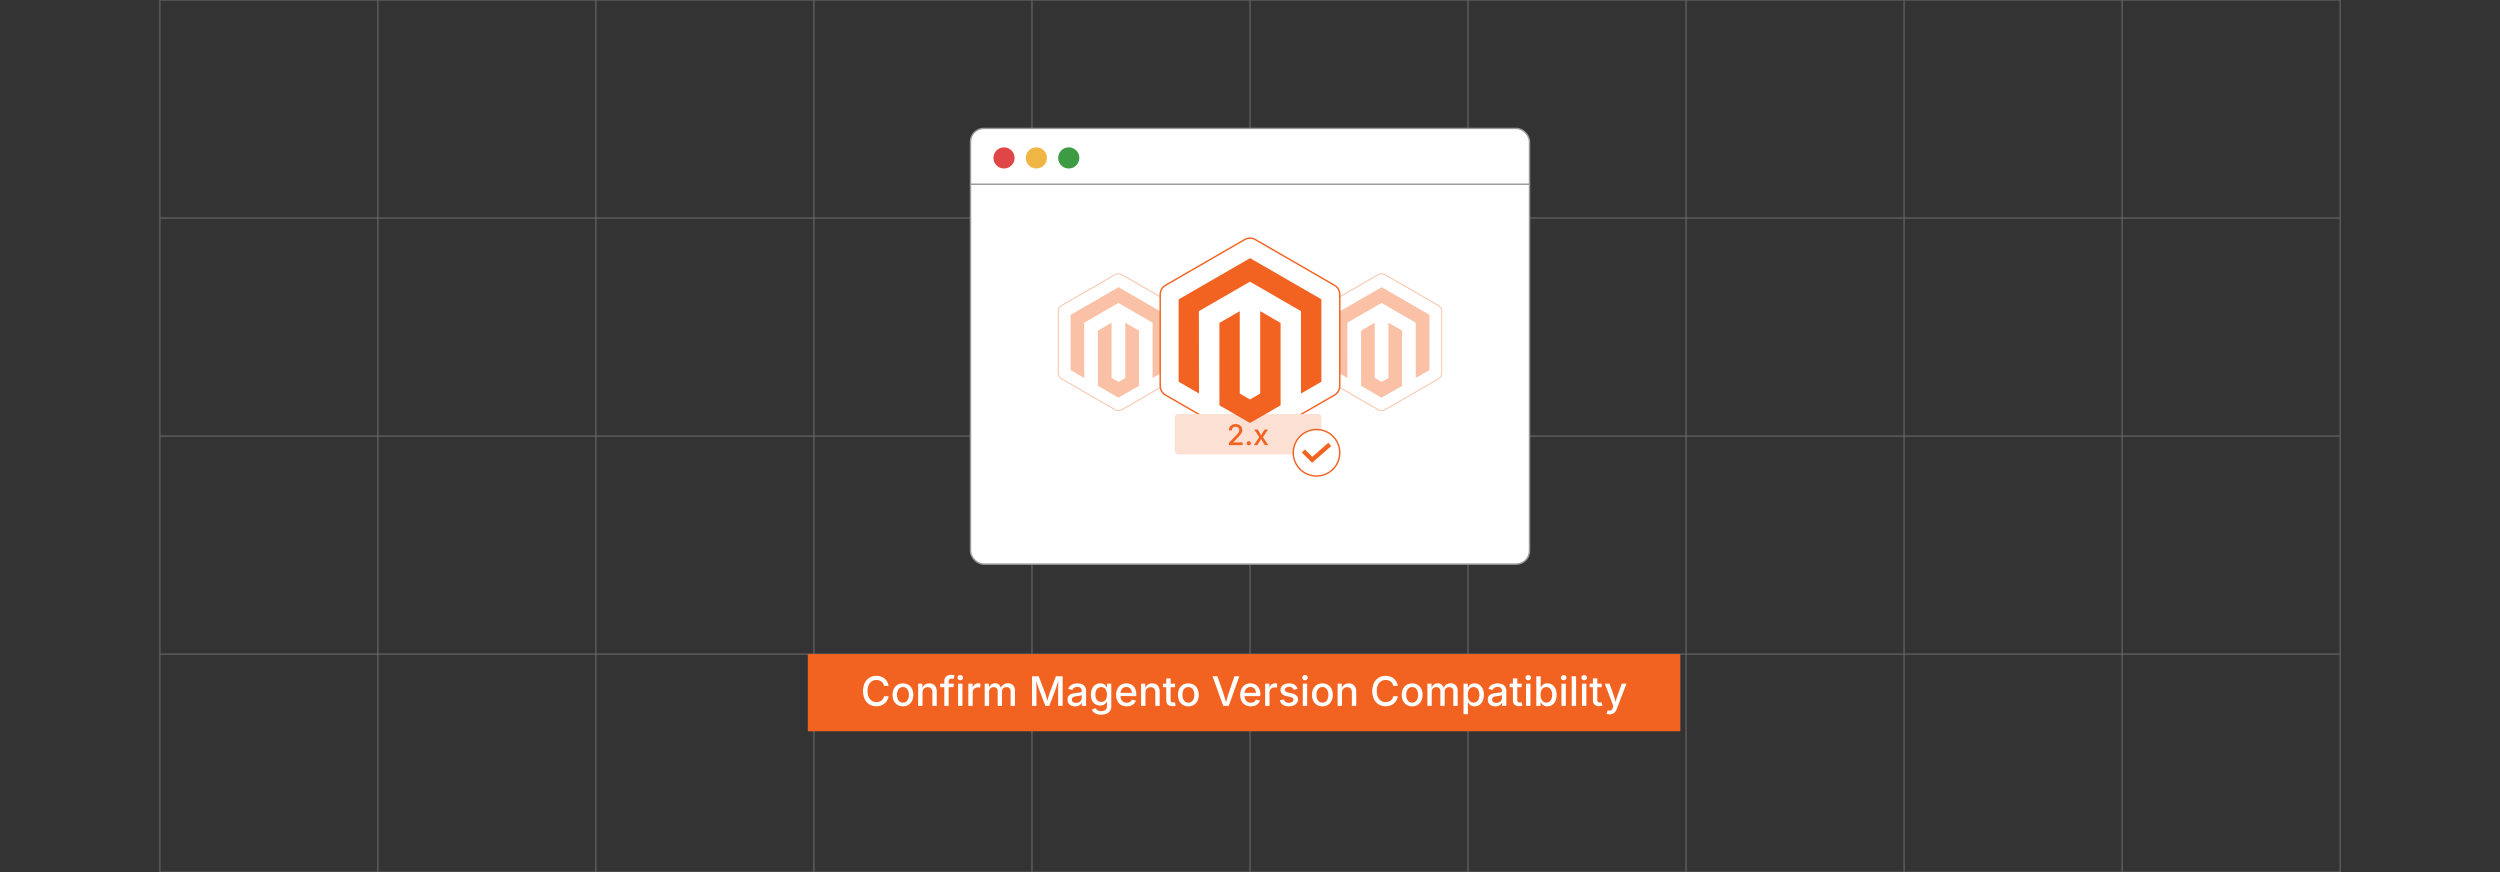 <svg id="Layer_1" data-name="Layer 1" xmlns="http://www.w3.org/2000/svg" viewBox="0 0 860 300"><rect x="0" y="0" width="860" height="300" fill="#333333" stroke="none"/><g opacity="0.35"><line x1="55" x2="55" y2="300" fill="none" stroke="#ccc" stroke-miterlimit="10" stroke-width="0.375"/><line x1="130" x2="130" y2="300" fill="none" stroke="#ccc" stroke-miterlimit="10" stroke-width="0.375"/><line x1="205" x2="205" y2="300" fill="none" stroke="#ccc" stroke-miterlimit="10" stroke-width="0.375"/><line x1="280" x2="280" y2="300" fill="none" stroke="#ccc" stroke-miterlimit="10" stroke-width="0.375"/><line x1="355" x2="355" y2="300" fill="none" stroke="#ccc" stroke-miterlimit="10" stroke-width="0.375"/><line x1="430" x2="430" y2="300" fill="none" stroke="#ccc" stroke-miterlimit="10" stroke-width="0.375"/><line x1="505" x2="505" y2="300" fill="none" stroke="#ccc" stroke-miterlimit="10" stroke-width="0.375"/><line x1="580" x2="580" y2="300" fill="none" stroke="#ccc" stroke-miterlimit="10" stroke-width="0.375"/><line x1="655" x2="655" y2="300" fill="none" stroke="#ccc" stroke-miterlimit="10" stroke-width="0.375"/><line x1="730" x2="730" y2="300" fill="none" stroke="#ccc" stroke-miterlimit="10" stroke-width="0.375"/><line x1="805" x2="805" y2="300" fill="none" stroke="#ccc" stroke-miterlimit="10" stroke-width="0.375"/><line x1="805" x2="55" fill="none" stroke="#ccc" stroke-miterlimit="10" stroke-width="0.375"/><line x1="805" y1="75" x2="55" y2="75" fill="none" stroke="#ccc" stroke-miterlimit="10" stroke-width="0.375"/><line x1="805" y1="150" x2="55" y2="150" fill="none" stroke="#ccc" stroke-miterlimit="10" stroke-width="0.375"/><line x1="805" y1="225" x2="55" y2="225" fill="none" stroke="#ccc" stroke-miterlimit="10" stroke-width="0.375"/><line x1="805" y1="300" x2="55" y2="300" fill="none" stroke="#ccc" stroke-miterlimit="10" stroke-width="0.375"/></g><rect x="333.851" y="44.18" width="192.298" height="149.873" rx="4.544" fill="#fff"/><circle cx="345.38" cy="54.328" r="3.643" fill="#e14647"/><circle cx="356.512" cy="54.328" r="3.643" fill="#efb643"/><circle cx="367.645" cy="54.328" r="3.643" fill="#3c9b43"/><rect x="333.851" y="44.18" width="192.298" height="149.873" rx="4.544" fill="none" stroke="#999" stroke-miterlimit="10" stroke-width="0.5"/><line x1="333.851" y1="63.376" x2="526.149" y2="63.376" fill="none" stroke="#999" stroke-miterlimit="10" stroke-width="0.5"/><g opacity="0.4"><path d="M364.039,107.281v21.038a2.485,2.485,0,0,0,1.243,2.152l18.22,10.519a2.486,2.486,0,0,0,2.485,0l18.22-10.519a2.486,2.486,0,0,0,1.243-2.152V107.281a2.485,2.485,0,0,0-1.243-2.152L385.987,94.609a2.485,2.485,0,0,0-2.485,0l-18.22,10.519A2.485,2.485,0,0,0,364.039,107.281Z" fill="#fff"/><path d="M364.035,107.192v21.038a2.486,2.486,0,0,0,1.243,2.152l18.22,10.519a2.486,2.486,0,0,0,2.485,0l18.22-10.519a2.485,2.485,0,0,0,1.243-2.152V107.192a2.485,2.485,0,0,0-1.243-2.152l-18.22-10.519a2.485,2.485,0,0,0-2.485,0l-18.22,10.519A2.485,2.485,0,0,0,364.035,107.192Z" fill="none" stroke="#f26322" stroke-miterlimit="10" stroke-width="0.335"/><polygon points="384.761 98.793 368.284 108.303 368.284 127.3 372.988 130.019 372.954 111.018 384.728 104.223 396.501 111.018 396.501 130.011 401.205 127.3 401.205 108.287 384.761 98.793" fill="#f26322"/><polygon points="387.094 130.015 384.744 131.381 382.382 130.028 382.382 111.018 377.683 113.733 377.691 132.734 384.74 136.807 391.798 132.734 391.798 113.733 387.094 111.018 387.094 130.015" fill="#f26322"/></g><g opacity="0.4"><path d="M454.561,107.281v21.038a2.485,2.485,0,0,0,1.243,2.152l18.22,10.519a2.486,2.486,0,0,0,2.485,0l18.22-10.519a2.486,2.486,0,0,0,1.243-2.152V107.281a2.485,2.485,0,0,0-1.243-2.152l-18.22-10.519a2.485,2.485,0,0,0-2.485,0l-18.22,10.519A2.485,2.485,0,0,0,454.561,107.281Z" fill="#fff"/><path d="M454.557,107.192v21.038a2.486,2.486,0,0,0,1.243,2.152l18.22,10.519a2.486,2.486,0,0,0,2.485,0l18.22-10.519a2.485,2.485,0,0,0,1.243-2.152V107.192a2.485,2.485,0,0,0-1.243-2.152l-18.22-10.519a2.485,2.485,0,0,0-2.485,0l-18.22,10.519A2.485,2.485,0,0,0,454.557,107.192Z" fill="none" stroke="#f26322" stroke-miterlimit="10" stroke-width="0.335"/><polygon points="475.283 98.793 458.806 108.303 458.806 127.3 463.509 130.019 463.476 111.018 475.249 104.223 487.023 111.018 487.023 130.011 491.726 127.3 491.726 108.287 475.283 98.793" fill="#f26322"/><polygon points="477.616 130.015 475.266 131.381 472.904 130.028 472.904 111.018 468.205 113.733 468.213 132.734 475.262 136.807 482.319 132.734 482.319 113.733 477.616 111.018 477.616 130.015" fill="#f26322"/></g><path d="M399.117,101.461v31.383a3.707,3.707,0,0,0,1.854,3.211l27.178,15.691a3.707,3.707,0,0,0,3.707,0l27.178-15.691a3.708,3.708,0,0,0,1.854-3.211V101.461a3.707,3.707,0,0,0-1.854-3.211L431.857,82.559a3.707,3.707,0,0,0-3.707,0L400.971,98.25A3.707,3.707,0,0,0,399.117,101.461Z" fill="#fff"/><path d="M399.111,101.33v31.383a3.707,3.707,0,0,0,1.854,3.211l27.178,15.691a3.707,3.707,0,0,0,3.707,0l27.178-15.691a3.707,3.707,0,0,0,1.854-3.211V101.33a3.707,3.707,0,0,0-1.854-3.211L431.851,82.428a3.707,3.707,0,0,0-3.707,0L400.965,98.119A3.707,3.707,0,0,0,399.111,101.33Z" fill="none" stroke="#f26322" stroke-miterlimit="10" stroke-width="0.5"/><rect x="404.176" y="142.429" width="50.381" height="13.872" rx="1.024" fill="#fce0d3"/><polygon points="430.028 88.8 405.449 102.987 405.449 131.324 412.466 135.38 412.416 107.037 429.978 96.9 447.541 107.037 447.541 135.368 454.557 131.324 454.557 102.962 430.028 88.8" fill="#f26322"/><polygon points="433.508 135.374 430.003 137.412 426.48 135.393 426.48 107.037 419.469 111.087 419.482 139.43 429.997 145.505 440.524 139.43 440.524 111.087 433.508 107.037 433.508 135.374" fill="#f26322"/><path d="M422.744,153.114v-.791l2.425-2.507q.374-.393.623-.695a2.735,2.735,0,0,0,.379-.58,1.384,1.384,0,0,0,.129-.594,1.126,1.126,0,0,0-.166-.619,1.093,1.093,0,0,0-.451-.397,1.46,1.46,0,0,0-.649-.139,1.355,1.355,0,0,0-.662.155,1.081,1.081,0,0,0-.436.439,1.382,1.382,0,0,0-.153.667h-1.05a2.141,2.141,0,0,1,.302-1.143,2.071,2.071,0,0,1,.825-.763,2.783,2.783,0,0,1,2.39-.002,2.067,2.067,0,0,1,.808.727,1.884,1.884,0,0,1,.292,1.037,2.088,2.088,0,0,1-.146.768,3.494,3.494,0,0,1-.513.844,13.543,13.543,0,0,1-1.033,1.141l-1.399,1.462v.058H427.46v.935Z" fill="#f26322"/><path d="M429.593,153.186a.703.703,0,0,1-.71-.71.672.672,0,0,1,.206-.496.72.72,0,0,1,1.002,0,.673.673,0,0,1,.206.496.704.704,0,0,1-.705.71Z" fill="#f26322"/><path d="M431.353,153.114l2.103-3.159-.005.815-1.989-3.016h1.189l.604.979q.249.401.438.771c.127.246.255.484.386.714h-.483c.137-.23.264-.468.379-.714a6.532,6.532,0,0,1,.431-.771l.618-.979h1.17l-2.009,3.044v-.791l2.091,3.107h-1.185l-.719-1.141c-.166-.266-.311-.517-.436-.758s-.252-.471-.383-.695h.488q-.192.337-.364.695a7.808,7.808,0,0,1-.422.758l-.729,1.141Z" fill="#f26322"/><circle cx="452.883" cy="155.755" r="8" fill="#fff" stroke="#f26322" stroke-miterlimit="10" stroke-width="0.5"/><polygon points="456.938 152.306 451.423 157.134 448.898 154.612 447.829 155.681 451.352 159.204 457.936 153.445 456.938 152.307 456.938 152.306" fill="#f26322"/><rect x="277.883" y="225" width="300.149" height="26.553" fill="#f26322"/><path d="M301.469,242.956a4.483,4.483,0,0,1-2.358-.625,4.316,4.316,0,0,1-1.634-1.798,6.901,6.901,0,0,1,0-5.606,4.344,4.344,0,0,1,1.634-1.802,4.467,4.467,0,0,1,2.358-.629,4.842,4.842,0,0,1,1.514.232,4.021,4.021,0,0,1,1.265.678,3.764,3.764,0,0,1,.923,1.08,4.204,4.204,0,0,1,.496,1.441h-1.565a2.413,2.413,0,0,0-.338-.857,2.461,2.461,0,0,0-.591-.633,2.493,2.493,0,0,0-.779-.389,3.123,3.123,0,0,0-.909-.131,2.862,2.862,0,0,0-1.569.441,2.964,2.964,0,0,0-1.09,1.292,4.91,4.91,0,0,0-.396,2.081,4.836,4.836,0,0,0,.403,2.082,2.968,2.968,0,0,0,1.094,1.285,2.87,2.87,0,0,0,1.559.434,3.026,3.026,0,0,0,.906-.133,2.664,2.664,0,0,0,.779-.39,2.354,2.354,0,0,0,.595-.632,2.454,2.454,0,0,0,.338-.856h1.572a3.973,3.973,0,0,1-2.649,3.183A4.668,4.668,0,0,1,301.469,242.956Z" fill="#fff"/><path d="M310.602,242.977a3.52,3.52,0,0,1-1.877-.492,3.325,3.325,0,0,1-1.248-1.381,4.561,4.561,0,0,1-.444-2.064,4.615,4.615,0,0,1,.444-2.082,3.317,3.317,0,0,1,1.248-1.385,3.836,3.836,0,0,1,3.76,0,3.317,3.317,0,0,1,1.248,1.385,4.613,4.613,0,0,1,.444,2.082,4.56,4.56,0,0,1-.444,2.064,3.325,3.325,0,0,1-1.248,1.381A3.533,3.533,0,0,1,310.602,242.977Zm0-1.271a1.784,1.784,0,0,0,1.152-.366,2.172,2.172,0,0,0,.677-.971,3.835,3.835,0,0,0,.222-1.329,3.916,3.916,0,0,0-.222-1.344,2.166,2.166,0,0,0-.677-.978,1.783,1.783,0,0,0-1.152-.366,1.758,1.758,0,0,0-1.142.366,2.183,2.183,0,0,0-.673.974,3.914,3.914,0,0,0-.222,1.348,3.835,3.835,0,0,0,.222,1.329,2.185,2.185,0,0,0,.673.971A1.758,1.758,0,0,0,310.602,241.706Z" fill="#fff"/><path d="M317.349,238.294v4.525h-1.504v-7.643H317.28l.014,1.873h-.157a2.921,2.921,0,0,1,.971-1.496,2.51,2.51,0,0,1,1.538-.473,2.72,2.72,0,0,1,1.36.328,2.264,2.264,0,0,1,.909.968,3.458,3.458,0,0,1,.328,1.589v4.854h-1.504v-4.668a1.832,1.832,0,0,0-.431-1.293,1.534,1.534,0,0,0-1.183-.465,1.85,1.85,0,0,0-.909.223,1.59,1.59,0,0,0-.636.646A2.118,2.118,0,0,0,317.349,238.294Z" fill="#fff"/><path d="M328.054,235.177v1.225h-4.662v-1.225Zm-3.213,7.643v-8.518a2.105,2.105,0,0,1,.318-1.19,1.984,1.984,0,0,1,.837-.717,2.639,2.639,0,0,1,1.121-.24,3.473,3.473,0,0,1,.783.076,4.527,4.527,0,0,1,.475.129l-.349,1.217c-.073-.022-.163-.047-.27-.071a1.825,1.825,0,0,0-.4-.038.992.992,0,0,0-.772.268,1.117,1.117,0,0,0-.239.771v8.312Z" fill="#fff"/><path d="M330.337,234.009a.932.932,0,0,1-.666-.264.857.857,0,0,1,0-1.262.941.941,0,0,1,.666-.26.953.953,0,0,1,.67.26.836.836,0,0,1,.28.637.827.827,0,0,1-.28.629A.953.953,0,0,1,330.337,234.009Zm-.759,8.81v-7.643h1.504v7.643Z" fill="#fff"/><path d="M333.106,242.819v-7.643h1.456v1.23h.082a1.874,1.874,0,0,1,.738-.984,2.092,2.092,0,0,1,1.196-.355c.096,0,.205.004.328.011a2.929,2.929,0,0,1,.308.03v1.436a1.979,1.979,0,0,0-.315-.055,4.171,4.171,0,0,0-.472-.027,1.989,1.989,0,0,0-.936.219,1.62,1.62,0,0,0-.649.605,1.699,1.699,0,0,0-.232.893v4.641Z" fill="#fff"/><path d="M338.738,242.819v-7.643h1.429l.041,1.772h-.116a2.69,2.69,0,0,1,.506-1.067,2.221,2.221,0,0,1,.8-.626,2.273,2.273,0,0,1,.957-.208,1.815,1.815,0,0,1,1.347.516,2.714,2.714,0,0,1,.69,1.439H344.2a2.531,2.531,0,0,1,.519-1.066,2.391,2.391,0,0,1,.892-.664,2.79,2.79,0,0,1,1.118-.225,2.569,2.569,0,0,1,1.227.293,2.143,2.143,0,0,1,.872.875,2.965,2.965,0,0,1,.321,1.449v5.154h-1.504v-5.004a1.337,1.337,0,0,0-.427-1.107,1.567,1.567,0,0,0-1.008-.342,1.588,1.588,0,0,0-.814.199,1.339,1.339,0,0,0-.526.55,1.722,1.722,0,0,0-.185.81v4.894h-1.483v-5.1a1.286,1.286,0,0,0-.393-.984,1.405,1.405,0,0,0-1.002-.369,1.602,1.602,0,0,0-.776.195,1.45,1.45,0,0,0-.574.574,1.867,1.867,0,0,0-.215.933v4.75Z" fill="#fff"/><path d="M355.022,242.819V232.634h2.297l2.222,5.846q.096.259.215.656.119.395.25.861.13.464.246.916t.205.812h-.328q.089-.341.205-.789t.246-.912c.086-.31.171-.602.253-.875s.155-.497.219-.67l2.188-5.846h2.311v10.185h-1.552v-5.482q0-.314.007-.752.007-.436.017-.926t.02-.988q.01-.498.017-.957h.116q-.137.5-.297,1.029t-.314,1.022c-.103.328-.201.629-.294.899s-.172.495-.236.673l-2.085,5.482h-1.333l-2.112-5.482q-.102-.259-.236-.659t-.29-.889q-.158-.488-.321-1.019t-.328-1.057h.137q.014.417.024.906t.021.988c.007.332.014.648.02.946s.01.56.01.782v5.482Z" fill="#fff"/><path d="M369.821,242.991a3.099,3.099,0,0,1-1.312-.27,2.175,2.175,0,0,1-.93-.79,2.259,2.259,0,0,1-.342-1.272,2.052,2.052,0,0,1,.25-1.066,1.856,1.856,0,0,1,.677-.662,3.493,3.493,0,0,1,.95-.369,9.177,9.177,0,0,1,1.063-.185q.677-.082,1.101-.133a1.676,1.676,0,0,0,.625-.171.414.414,0,0,0,.202-.386v-.041a1.467,1.467,0,0,0-.164-.725,1.103,1.103,0,0,0-.489-.455,1.815,1.815,0,0,0-.81-.16,2.171,2.171,0,0,0-.858.153,1.675,1.675,0,0,0-.581.394,1.711,1.711,0,0,0-.332.498l-1.415-.369a2.662,2.662,0,0,1,.745-1.1,3.055,3.055,0,0,1,1.114-.609,4.457,4.457,0,0,1,1.299-.191,4.832,4.832,0,0,1,.984.109,2.995,2.995,0,0,1,.978.397,2.17,2.17,0,0,1,.745.807,2.789,2.789,0,0,1,.287,1.353v5.072h-1.456v-1.045h-.075a2.19,2.19,0,0,1-.444.574,2.331,2.331,0,0,1-.742.461A2.841,2.841,0,0,1,369.821,242.991Zm.335-1.211a2.168,2.168,0,0,0,1.053-.238,1.707,1.707,0,0,0,.67-.637,1.634,1.634,0,0,0,.232-.84v-.979a.749.749,0,0,1-.311.147,5.078,5.078,0,0,1-.523.116q-.294.051-.567.086t-.451.055a3.576,3.576,0,0,0-.776.184,1.347,1.347,0,0,0-.56.369.935.935,0,0,0-.208.637.97.97,0,0,0,.188.607,1.133,1.133,0,0,0,.509.369A2.075,2.075,0,0,0,370.156,241.78Z" fill="#fff"/><path d="M378.824,245.841a4.675,4.675,0,0,1-1.531-.225,3.128,3.128,0,0,1-1.07-.602,2.668,2.668,0,0,1-.639-.834l1.258-.596a2.95,2.95,0,0,0,.366.462,1.873,1.873,0,0,0,.619.413,2.494,2.494,0,0,0,.998.172,2.282,2.282,0,0,0,1.419-.414,1.522,1.522,0,0,0,.543-1.295v-1.49h-.13a3.536,3.536,0,0,1-.379.547,2.038,2.038,0,0,1-.677.509,2.555,2.555,0,0,1-1.131.216,3.148,3.148,0,0,1-1.624-.424,2.982,2.982,0,0,1-1.145-1.258,4.495,4.495,0,0,1-.424-2.051,4.769,4.769,0,0,1,.42-2.089,3.181,3.181,0,0,1,1.148-1.337,2.992,2.992,0,0,1,1.644-.465,2.461,2.461,0,0,1,1.145.232,2.119,2.119,0,0,1,.69.551,4.11,4.11,0,0,1,.379.557h.109v-1.244h1.47v7.752a2.804,2.804,0,0,1-.455,1.651,2.664,2.664,0,0,1-1.237.954A4.799,4.799,0,0,1,378.824,245.841Zm-.007-4.389a1.894,1.894,0,0,0,1.083-.297,1.819,1.819,0,0,0,.666-.861,3.614,3.614,0,0,0,.226-1.344,3.73,3.73,0,0,0-.226-1.353,2.005,2.005,0,0,0-.666-.908,1.952,1.952,0,0,0-2.191.017,2.102,2.102,0,0,0-.67.93,3.629,3.629,0,0,0-.226,1.315,3.51,3.51,0,0,0,.226,1.31,1.902,1.902,0,0,0,.673.878A1.87,1.87,0,0,0,378.817,241.452Z" fill="#fff"/><path d="M387.602,242.977a3.752,3.752,0,0,1-1.948-.486,3.224,3.224,0,0,1-1.261-1.367,4.573,4.573,0,0,1-.441-2.07,4.696,4.696,0,0,1,.434-2.072,3.336,3.336,0,0,1,1.227-1.397,3.4,3.4,0,0,1,1.859-.503,3.762,3.762,0,0,1,1.265.216,3.083,3.083,0,0,1,1.094.673,3.195,3.195,0,0,1,.769,1.187,4.878,4.878,0,0,1,.284,1.767v.533H384.792v-1.121H390.11l-.704.369a3.264,3.264,0,0,0-.219-1.24,1.855,1.855,0,0,0-.646-.838,1.816,1.816,0,0,0-1.07-.301,1.883,1.883,0,0,0-1.087.309,1.978,1.978,0,0,0-.687.81,2.546,2.546,0,0,0-.236,1.097v.766a2.968,2.968,0,0,0,.27,1.33,1.876,1.876,0,0,0,.755.82,2.239,2.239,0,0,0,1.128.277,2.325,2.325,0,0,0,.766-.12,1.552,1.552,0,0,0,.971-.96l1.415.334a2.6,2.6,0,0,1-.619,1.039,2.944,2.944,0,0,1-1.08.701A4.051,4.051,0,0,1,387.602,242.977Z" fill="#fff"/><path d="M394.034,238.294v4.525H392.53v-7.643h1.435l.014,1.873h-.157a2.92,2.92,0,0,1,.971-1.496,2.51,2.51,0,0,1,1.538-.473,2.719,2.719,0,0,1,1.36.328,2.265,2.265,0,0,1,.909.968,3.459,3.459,0,0,1,.328,1.589v4.854h-1.504v-4.668a1.832,1.832,0,0,0-.431-1.293,1.534,1.534,0,0,0-1.183-.465,1.85,1.85,0,0,0-.909.223,1.591,1.591,0,0,0-.636.646A2.118,2.118,0,0,0,394.034,238.294Z" fill="#fff"/><path d="M404.22,235.177v1.225h-4.143v-1.225Zm-3.028-1.818h1.504v7.396a.983.983,0,0,0,.195.674.825.825,0,0,0,.639.215,2.221,2.221,0,0,0,.308-.027c.128-.018.237-.036.328-.055l.267,1.203a2.68,2.68,0,0,1-.513.12,4.069,4.069,0,0,1-.54.038,2.274,2.274,0,0,1-1.613-.537,1.962,1.962,0,0,1-.574-1.508Z" fill="#fff"/><path d="M408.793,242.977a3.52,3.52,0,0,1-1.877-.492,3.325,3.325,0,0,1-1.248-1.381,4.561,4.561,0,0,1-.444-2.064,4.615,4.615,0,0,1,.444-2.082,3.317,3.317,0,0,1,1.248-1.385,3.836,3.836,0,0,1,3.76,0,3.317,3.317,0,0,1,1.248,1.385,4.613,4.613,0,0,1,.444,2.082,4.56,4.56,0,0,1-.444,2.064,3.325,3.325,0,0,1-1.248,1.381A3.533,3.533,0,0,1,408.793,242.977Zm0-1.271a1.784,1.784,0,0,0,1.152-.366,2.172,2.172,0,0,0,.677-.971,3.835,3.835,0,0,0,.222-1.329,3.916,3.916,0,0,0-.222-1.344,2.166,2.166,0,0,0-.677-.978,1.783,1.783,0,0,0-1.152-.366,1.758,1.758,0,0,0-1.142.366,2.183,2.183,0,0,0-.673.974,3.914,3.914,0,0,0-.222,1.348,3.835,3.835,0,0,0,.222,1.329,2.185,2.185,0,0,0,.673.971A1.758,1.758,0,0,0,408.793,241.706Z" fill="#fff"/><path d="M420.79,242.819l-3.684-10.185h1.682l1.982,5.668q.219.656.502,1.605.283.951.646,2.242h-.321q.355-1.318.632-2.256t.489-1.592l1.928-5.668h1.688l-3.637,10.185Z" fill="#fff"/><path d="M430.278,242.977a3.751,3.751,0,0,1-1.948-.486,3.225,3.225,0,0,1-1.261-1.367,4.575,4.575,0,0,1-.441-2.07,4.697,4.697,0,0,1,.434-2.072,3.337,3.337,0,0,1,1.227-1.397,3.4,3.4,0,0,1,1.859-.503,3.761,3.761,0,0,1,1.265.216,3.074,3.074,0,0,1,1.094.673,3.196,3.196,0,0,1,.77,1.187,4.892,4.892,0,0,1,.283,1.767v.533h-6.091v-1.121h5.318l-.704.369a3.256,3.256,0,0,0-.219-1.24,1.855,1.855,0,0,0-.645-.838,1.818,1.818,0,0,0-1.07-.301,1.883,1.883,0,0,0-1.087.309,1.978,1.978,0,0,0-.687.81,2.547,2.547,0,0,0-.236,1.097v.766a2.966,2.966,0,0,0,.27,1.33,1.875,1.875,0,0,0,.755.82,2.239,2.239,0,0,0,1.128.277,2.324,2.324,0,0,0,.766-.12,1.549,1.549,0,0,0,.971-.96l1.415.334a2.606,2.606,0,0,1-.618,1.039,2.948,2.948,0,0,1-1.08.701A4.053,4.053,0,0,1,430.278,242.977Z" fill="#fff"/><path d="M435.207,242.819v-7.643h1.456v1.23h.082a1.879,1.879,0,0,1,.738-.984,2.095,2.095,0,0,1,1.196-.355c.096,0,.205.004.328.011a2.924,2.924,0,0,1,.308.03v1.436a1.968,1.968,0,0,0-.314-.055,4.158,4.158,0,0,0-.472-.027,1.992,1.992,0,0,0-.936.219,1.626,1.626,0,0,0-.649.605,1.704,1.704,0,0,0-.233.893v4.641Z" fill="#fff"/><path d="M443.362,242.977a4.207,4.207,0,0,1-1.473-.24,2.57,2.57,0,0,1-1.06-.707,2.416,2.416,0,0,1-.551-1.145l1.415-.295a1.462,1.462,0,0,0,.588.883,1.934,1.934,0,0,0,1.094.287,1.963,1.963,0,0,0,1.155-.305.88.88,0,0,0,.431-.729.785.785,0,0,0-.263-.607,1.722,1.722,0,0,0-.81-.355l-1.285-.295a3.146,3.146,0,0,1-1.586-.766,1.836,1.836,0,0,1-.52-1.346,1.949,1.949,0,0,1,.383-1.197,2.498,2.498,0,0,1,1.046-.796,3.88,3.88,0,0,1,1.531-.284,3.734,3.734,0,0,1,1.415.24,2.418,2.418,0,0,1,.954.67,2.588,2.588,0,0,1,.522.998l-1.347.293a1.655,1.655,0,0,0-.499-.707,1.543,1.543,0,0,0-1.032-.305,1.82,1.82,0,0,0-1.039.281.833.833,0,0,0-.417.711.773.773,0,0,0,.277.618,2.162,2.162,0,0,0,.905.38l1.23.273a3.167,3.167,0,0,1,1.572.752,1.777,1.777,0,0,1,.513,1.312,2.009,2.009,0,0,1-.399,1.233,2.646,2.646,0,0,1-1.107.841A4.128,4.128,0,0,1,443.362,242.977Z" fill="#fff"/><path d="M448.92,234.009a.931.931,0,0,1-.666-.264.856.856,0,0,1,0-1.262.94.94,0,0,1,.666-.26.952.952,0,0,1,.67.26.834.834,0,0,1,.28.637.825.825,0,0,1-.28.629A.952.952,0,0,1,448.92,234.009Zm-.759,8.81v-7.643h1.504v7.643Z" fill="#fff"/><path d="M454.901,242.977a3.518,3.518,0,0,1-1.876-.492,3.326,3.326,0,0,1-1.248-1.381,4.567,4.567,0,0,1-.444-2.064,4.62,4.62,0,0,1,.444-2.082,3.318,3.318,0,0,1,1.248-1.385,3.836,3.836,0,0,1,3.76,0,3.325,3.325,0,0,1,1.248,1.385,4.633,4.633,0,0,1,.443,2.082,4.58,4.58,0,0,1-.443,2.064,3.333,3.333,0,0,1-1.248,1.381A3.534,3.534,0,0,1,454.901,242.977Zm0-1.271a1.786,1.786,0,0,0,1.152-.366,2.18,2.18,0,0,0,.677-.971,3.847,3.847,0,0,0,.222-1.329,3.928,3.928,0,0,0-.222-1.344,2.174,2.174,0,0,0-.677-.978,1.786,1.786,0,0,0-1.152-.366,1.758,1.758,0,0,0-1.142.366,2.178,2.178,0,0,0-.673.974,3.902,3.902,0,0,0-.223,1.348,3.823,3.823,0,0,0,.223,1.329,2.18,2.18,0,0,0,.673.971A1.759,1.759,0,0,0,454.901,241.706Z" fill="#fff"/><path d="M461.648,238.294v4.525h-1.504v-7.643H461.58l.014,1.873h-.157a2.925,2.925,0,0,1,.971-1.496,2.51,2.51,0,0,1,1.538-.473,2.721,2.721,0,0,1,1.36.328,2.261,2.261,0,0,1,.909.968,3.458,3.458,0,0,1,.328,1.589v4.854h-1.504v-4.668a1.832,1.832,0,0,0-.431-1.293,1.534,1.534,0,0,0-1.183-.465,1.85,1.85,0,0,0-.909.223,1.596,1.596,0,0,0-.636.646A2.112,2.112,0,0,0,461.648,238.294Z" fill="#fff"/><path d="M476.647,242.956a4.481,4.481,0,0,1-2.358-.625,4.32,4.32,0,0,1-1.634-1.798,6.902,6.902,0,0,1,0-5.606,4.348,4.348,0,0,1,1.634-1.802,4.465,4.465,0,0,1,2.358-.629,4.832,4.832,0,0,1,1.514.232,4.022,4.022,0,0,1,1.266.678,3.761,3.761,0,0,1,.922,1.08,4.209,4.209,0,0,1,.496,1.441h-1.565a2.395,2.395,0,0,0-.339-.857,2.451,2.451,0,0,0-.591-.633,2.493,2.493,0,0,0-.779-.389,3.12,3.12,0,0,0-.909-.131,2.86,2.86,0,0,0-1.568.441,2.964,2.964,0,0,0-1.091,1.292,4.901,4.901,0,0,0-.397,2.081,4.845,4.845,0,0,0,.403,2.082,2.968,2.968,0,0,0,1.094,1.285,2.867,2.867,0,0,0,1.559.434,3.029,3.029,0,0,0,.906-.133,2.676,2.676,0,0,0,.779-.39,2.351,2.351,0,0,0,.594-.632,2.436,2.436,0,0,0,.339-.856h1.572a3.962,3.962,0,0,1-1.381,2.469,4.026,4.026,0,0,1-1.268.714A4.664,4.664,0,0,1,476.647,242.956Z" fill="#fff"/><path d="M485.779,242.977a3.522,3.522,0,0,1-1.877-.492,3.324,3.324,0,0,1-1.247-1.381,4.567,4.567,0,0,1-.444-2.064,4.62,4.62,0,0,1,.444-2.082,3.316,3.316,0,0,1,1.247-1.385,3.836,3.836,0,0,1,3.76,0,3.312,3.312,0,0,1,1.248,1.385,4.62,4.62,0,0,1,.444,2.082,4.567,4.567,0,0,1-.444,2.064,3.32,3.32,0,0,1-1.248,1.381A3.531,3.531,0,0,1,485.779,242.977Zm0-1.271a1.786,1.786,0,0,0,1.152-.366,2.168,2.168,0,0,0,.676-.971,3.821,3.821,0,0,0,.223-1.329,3.901,3.901,0,0,0-.223-1.344,2.163,2.163,0,0,0-.676-.978,1.786,1.786,0,0,0-1.152-.366,1.759,1.759,0,0,0-1.142.366,2.178,2.178,0,0,0-.673.974,3.902,3.902,0,0,0-.223,1.348,3.823,3.823,0,0,0,.223,1.329,2.18,2.18,0,0,0,.673.971A1.759,1.759,0,0,0,485.779,241.706Z" fill="#fff"/><path d="M491.023,242.819v-7.643h1.429l.041,1.772h-.116a2.697,2.697,0,0,1,.506-1.067,2.215,2.215,0,0,1,.8-.626,2.273,2.273,0,0,1,.957-.208,1.815,1.815,0,0,1,1.347.516,2.71,2.71,0,0,1,.69,1.439h-.191a2.536,2.536,0,0,1,.519-1.066,2.397,2.397,0,0,1,.892-.664,2.796,2.796,0,0,1,1.118-.225,2.573,2.573,0,0,1,1.228.293,2.142,2.142,0,0,1,.871.875,2.971,2.971,0,0,1,.321,1.449v5.154h-1.504v-5.004a1.339,1.339,0,0,0-.427-1.107,1.569,1.569,0,0,0-1.009-.342,1.587,1.587,0,0,0-.814.199,1.341,1.341,0,0,0-.526.55,1.72,1.72,0,0,0-.185.81v4.894h-1.483v-5.1a1.285,1.285,0,0,0-.394-.984,1.404,1.404,0,0,0-1.001-.369,1.605,1.605,0,0,0-.776.195,1.462,1.462,0,0,0-.574.574,1.877,1.877,0,0,0-.215.933v4.75Z" fill="#fff"/><path d="M503.457,245.677v-10.5H504.92v1.244h.123a4.97,4.97,0,0,1,.379-.553,2.106,2.106,0,0,1,.678-.551,2.411,2.411,0,0,1,1.151-.236,2.963,2.963,0,0,1,1.638.465,3.171,3.171,0,0,1,1.138,1.348,4.933,4.933,0,0,1,.417,2.125,5.004,5.004,0,0,1-.41,2.116,3.176,3.176,0,0,1-1.131,1.36,2.937,2.937,0,0,1-1.651.475,2.395,2.395,0,0,1-1.132-.235,2.182,2.182,0,0,1-.689-.55,4.19,4.19,0,0,1-.387-.561h-.082v4.053Zm3.459-3.984a1.709,1.709,0,0,0,1.101-.355,2.148,2.148,0,0,0,.667-.965,3.978,3.978,0,0,0,.222-1.367,3.868,3.868,0,0,0-.222-1.35,2.109,2.109,0,0,0-.664-.947,1.72,1.72,0,0,0-1.103-.348,1.76,1.76,0,0,0-1.087.331,2.015,2.015,0,0,0-.67.923,3.894,3.894,0,0,0-.226,1.391,3.943,3.943,0,0,0,.229,1.398,2.109,2.109,0,0,0,.674.947A1.72,1.72,0,0,0,506.916,241.692Z" fill="#fff"/><path d="M514.388,242.991a3.096,3.096,0,0,1-1.312-.27,2.175,2.175,0,0,1-.93-.79,2.263,2.263,0,0,1-.342-1.272,2.057,2.057,0,0,1,.249-1.066,1.859,1.859,0,0,1,.678-.662,3.493,3.493,0,0,1,.949-.369,9.204,9.204,0,0,1,1.063-.185q.677-.082,1.101-.133a1.674,1.674,0,0,0,.625-.171.413.413,0,0,0,.202-.386v-.041a1.467,1.467,0,0,0-.164-.725,1.102,1.102,0,0,0-.489-.455,1.812,1.812,0,0,0-.81-.16,2.176,2.176,0,0,0-.858.153,1.675,1.675,0,0,0-.58.394,1.713,1.713,0,0,0-.332.498l-1.415-.369a2.662,2.662,0,0,1,.745-1.1,3.055,3.055,0,0,1,1.114-.609,4.457,4.457,0,0,1,1.299-.191,4.839,4.839,0,0,1,.984.109,2.995,2.995,0,0,1,.978.397,2.166,2.166,0,0,1,.745.807,2.789,2.789,0,0,1,.287,1.353v5.072h-1.456v-1.045h-.075a2.193,2.193,0,0,1-.444.574,2.334,2.334,0,0,1-.742.461A2.835,2.835,0,0,1,514.388,242.991Zm.335-1.211a2.169,2.169,0,0,0,1.053-.238,1.707,1.707,0,0,0,.67-.637,1.629,1.629,0,0,0,.232-.84v-.979a.749.749,0,0,1-.31.147,5.093,5.093,0,0,1-.523.116c-.196.034-.385.062-.567.086s-.333.041-.451.055a3.595,3.595,0,0,0-.776.184,1.354,1.354,0,0,0-.56.369.938.938,0,0,0-.208.637.967.967,0,0,0,.189.607,1.132,1.132,0,0,0,.509.369A2.075,2.075,0,0,0,514.723,241.78Z" fill="#fff"/><path d="M523.467,235.177v1.225h-4.143v-1.225Zm-3.028-1.818h1.504v7.396a.988.988,0,0,0,.194.674.829.829,0,0,0,.64.215,2.234,2.234,0,0,0,.308-.027c.128-.018.237-.036.328-.055l.267,1.203a2.666,2.666,0,0,1-.513.12,4.075,4.075,0,0,1-.54.038,2.275,2.275,0,0,1-1.613-.537,1.962,1.962,0,0,1-.574-1.508Z" fill="#fff"/><path d="M525.722,234.009a.934.934,0,0,1-.667-.264.858.858,0,0,1,0-1.262.99.99,0,0,1,1.337,0,.837.837,0,0,1,.28.637.828.828,0,0,1-.28.629A.952.952,0,0,1,525.722,234.009Zm-.759,8.81v-7.643h1.504v7.643Z" fill="#fff"/><path d="M532.284,242.97a2.395,2.395,0,0,1-1.132-.235,2.182,2.182,0,0,1-.689-.55,4.19,4.19,0,0,1-.387-.561h-.123v1.195H528.49V232.634h1.504v3.787h.082a4.97,4.97,0,0,1,.379-.553,2.106,2.106,0,0,1,.678-.551,2.411,2.411,0,0,1,1.151-.236,2.963,2.963,0,0,1,1.638.465,3.171,3.171,0,0,1,1.138,1.348,4.933,4.933,0,0,1,.417,2.125,5.004,5.004,0,0,1-.41,2.116,3.176,3.176,0,0,1-1.131,1.36A2.937,2.937,0,0,1,532.284,242.97Zm-.335-1.277a1.709,1.709,0,0,0,1.101-.355,2.148,2.148,0,0,0,.667-.965,3.978,3.978,0,0,0,.222-1.367,3.868,3.868,0,0,0-.222-1.35,2.109,2.109,0,0,0-.664-.947,1.72,1.72,0,0,0-1.103-.348,1.76,1.76,0,0,0-1.087.331,2.015,2.015,0,0,0-.67.923,3.894,3.894,0,0,0-.226,1.391,3.943,3.943,0,0,0,.229,1.398,2.109,2.109,0,0,0,.674.947A1.72,1.72,0,0,0,531.949,241.692Z" fill="#fff"/><path d="M537.903,234.009a.935.935,0,0,1-.667-.264.858.858,0,0,1,0-1.262.99.99,0,0,1,1.337,0,.837.837,0,0,1,.28.637.828.828,0,0,1-.28.629A.952.952,0,0,1,537.903,234.009Zm-.759,8.81v-7.643h1.504v7.643Z" fill="#fff"/><path d="M542.176,232.634v10.185h-1.504V232.634Z" fill="#fff"/><path d="M544.958,234.009a.935.935,0,0,1-.667-.264.858.858,0,0,1,0-1.262.99.99,0,0,1,1.337,0,.837.837,0,0,1,.28.637.828.828,0,0,1-.28.629A.952.952,0,0,1,544.958,234.009Zm-.759,8.81v-7.643h1.504v7.643Z" fill="#fff"/><path d="M550.994,235.177v1.225h-4.143v-1.225Zm-3.028-1.818H549.47v7.396a.988.988,0,0,0,.194.674.828.828,0,0,0,.64.215,2.232,2.232,0,0,0,.308-.027c.128-.018.237-.036.328-.055l.267,1.203a2.666,2.666,0,0,1-.513.12,4.077,4.077,0,0,1-.54.038,2.275,2.275,0,0,1-1.613-.537,1.962,1.962,0,0,1-.574-1.508Z" fill="#fff"/><path d="M552.663,245.567l.369-1.223.171.041a1.742,1.742,0,0,0,.701.055.918.918,0,0,0,.539-.291,1.73,1.73,0,0,0,.366-.734l.164-.56-2.905-7.678h1.627l1.511,4.342a14.152,14.152,0,0,1,.421,1.441q.167.718.365,1.43h-.465c.132-.475.259-.951.379-1.433s.266-.96.435-1.438l1.538-4.342h1.613L556.17,243.88a3.628,3.628,0,0,1-.57,1.025,2.216,2.216,0,0,1-.804.618,2.605,2.605,0,0,1-1.08.208,3.55,3.55,0,0,1-.636-.051A1.924,1.924,0,0,1,552.663,245.567Z" fill="#fff"/></svg>